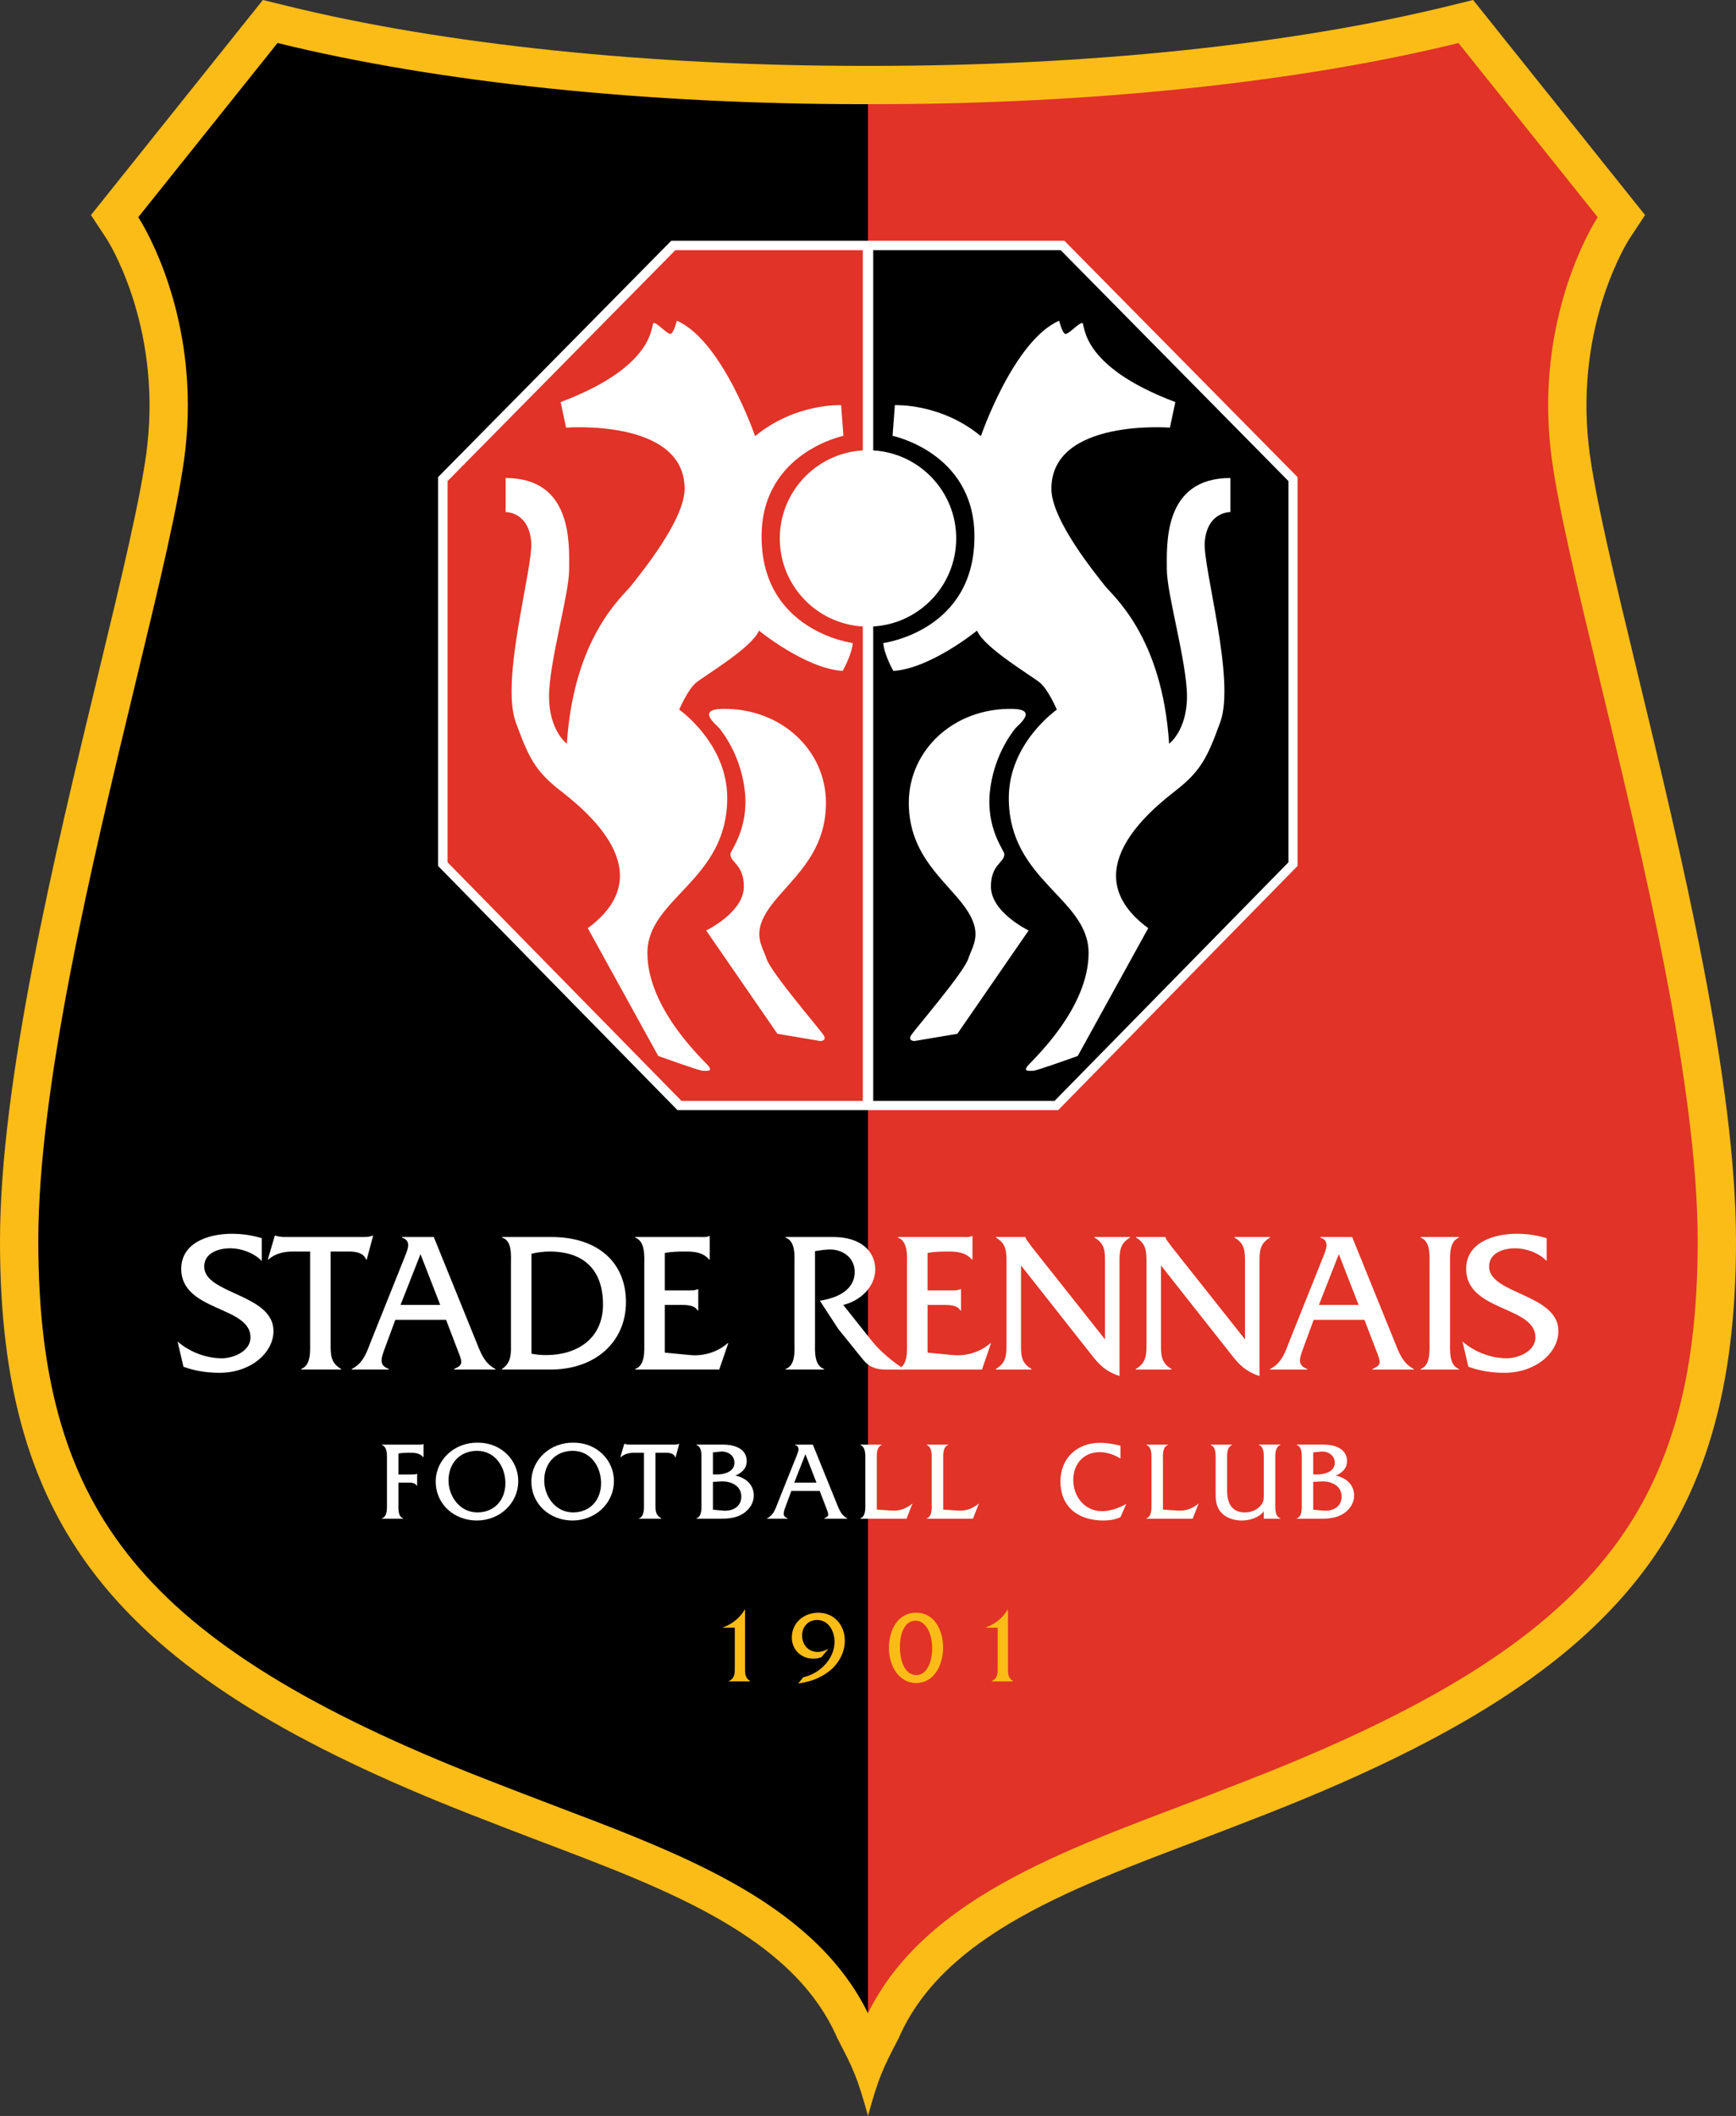 <?xml version="1.0" encoding="UTF-8" standalone="no"?>
<svg
   xmlns:dc="http://purl.org/dc/elements/1.1/"
   xmlns:cc="http://creativecommons.org/ns#"
   xmlns:rdf="http://www.w3.org/1999/02/22-rdf-syntax-ns#"
   xmlns:svg="http://www.w3.org/2000/svg"
   xmlns="http://www.w3.org/2000/svg"
   xmlns:sodipodi="http://sodipodi.sourceforge.net/DTD/sodipodi-0.dtd"
   xmlns:inkscape="http://www.inkscape.org/namespaces/inkscape"
   version="1.2"
   id="Layer_1"
   x="0px"
   y="0px"
   width="492.3"
   height="600"
   viewBox="0 0 492.3 600"
   xml:space="preserve"
   sodipodi:docname="Logo_Stade_Rennais_FC.svg"
   inkscape:version="1.0.1 (c497b03c, 2020-09-10)"><rect x="0" y="0" width="492.3" height="600" fill="#333333" stroke="none"/><defs
   id="defs874" /><sodipodi:namedview
   pagecolor="#ffffff"
   bordercolor="#666666"
   borderopacity="1"
   objecttolerance="10"
   gridtolerance="10"
   guidetolerance="10"
   inkscape:pageopacity="0"
   inkscape:pageshadow="2"
   inkscape:window-width="1920"
   inkscape:window-height="1080"
   id="namedview872"
   showgrid="false"
   inkscape:zoom="1.2913793"
   inkscape:cx="237.308"
   inkscape:cy="282.409"
   inkscape:window-x="0"
   inkscape:window-y="0"
   inkscape:window-maximized="0"
   inkscape:current-layer="Layer_1" />


<g
   id="g936"><path
     id="path9808"
     fill="#fcbc17"
     d="m 464.42,191.057 c -6.643,-27.525 -12.376,-51.296 -13.891,-64.747 -3.911,-34.758 11.438,-58.458 11.599,-58.683 L 466.511,60.982 417.753,0 411.01,1.651 C 366.327,12.643 308.266,18.683 247.526,18.683 l -1.374,-0.005 -1.374,0.005 c -60.741,0 -118.801,-6.039 -163.485,-17.031 L 74.549,0 25.79,60.982 l 4.383,6.645 c 0.16,0.225 15.509,23.925 11.598,58.683 -1.514,13.45 -7.248,37.222 -13.89,64.747 C 15.457,242.538 0,306.613 0,351.911 0,434.366 33.677,475.395 133.454,514.499 l 10.27,3.99 c 38.487,14.912 80.061,27.876 93.744,59.497 4.469,8.581 5.618,10.873 8.682,22.014 3.064,-11.141 4.213,-13.433 8.682,-22.014 13.682,-31.622 55.255,-44.586 93.744,-59.497 l 10.27,-3.99 c 99.777,-39.105 133.454,-80.133 133.454,-162.588 0,-45.297 -15.459,-109.374 -27.88,-160.854 z"
     style="stroke-width:1.061" /><path
     id="path9810"
     fill="#e13327"
     d="m 472.353,275.857 c -5.351,-27.779 -12.28,-56.518 -18.492,-82.252 -6.646,-27.625 -12.417,-51.237 -14.126,-66.08 -0.489,-4.343 -0.708,-8.534 -0.708,-12.552 0.018,-23.324 7.257,-40.601 11.295,-48.503 1.374,-2.672 2.315,-4.179 2.72,-4.8 0.006,-0.01 0.012,-0.017 0.018,-0.023 l 0.024,-0.038 c 0.002,-0.004 0.005,-0.009 0.008,-0.014 L 413.598,12.199 C 367.716,23.471 309,29.532 247.522,29.544 h -0.046 l -1.33,-0.006 V 570.882 c 4.068,-8.301 9.754,-15.396 16.345,-21.438 7.331,-6.721 15.777,-12.223 24.779,-17.046 18.008,-9.62 38.363,-16.649 57.368,-24.032 l 10.24,-3.978 c 36.823,-14.416 63.914,-28.956 83.041,-45.083 19.129,-16.185 30.567,-33.624 37.134,-55.763 4.343,-14.772 6.382,-31.747 6.38,-51.63 0.018,-21.44 -3.722,-48.3 -9.082,-76.055 z"
     style="stroke-width:1.061" /><path
     id="path9812"
     d="m 246.145,29.537 -1.37,0.006 C 183.298,29.53 124.578,23.47 78.707,12.2 l -0.008,-0.002 -39.494,49.396 c 0.022,0.034 0.032,0.049 0.056,0.086 0.035,0.053 0.063,0.097 0.093,0.143 0.059,0.091 0.122,0.193 0.196,0.31 0.146,0.236 0.33,0.537 0.55,0.909 0.437,0.743 1.013,1.767 1.683,3.058 1.34,2.581 3.052,6.234 4.75,10.838 3.392,9.203 6.733,22.248 6.736,38.033 0,4.018 -0.219,8.207 -0.706,12.551 -1.707,14.843 -7.481,38.456 -14.126,66.081 -6.211,25.734 -13.14,54.472 -18.492,82.252 -5.359,27.754 -9.1,54.615 -9.085,76.053 -0.002,19.882 2.036,36.859 6.38,51.629 4.356,14.783 10.943,27.411 20.463,39.029 18.954,23.178 50.555,42.586 99.682,61.804 l 10.261,3.987 c 14.256,5.528 29.28,10.891 43.489,17.26 14.197,6.386 27.66,13.749 38.669,23.824 6.592,6.042 12.278,13.137 16.345,21.438 V 29.537 Z"
     style="stroke-width:1.061" /></g>







<path
   id="path9828"
   fill="#ffffff"
   d="m 289.541,380.932 c 0,3.207 -0.06,5.482 2.969,7.257 v 0.168 h -10.113 v -0.168 c 3.029,-1.774 3.029,-4.049 3.029,-7.257 v -22.792 c 0,-3.194 0,-5.481 -2.976,-7.197 v -0.171 h 8.343 v 0.052 c 0.231,0.689 0.465,0.974 0.859,1.437 l 0.802,1.141 20.906,26.397 v -21.657 c 0,-3.195 0.057,-5.481 -2.972,-7.197 v -0.172 h 10.058 v 0.172 c -2.967,1.716 -2.967,4.002 -2.967,7.197 v 32.05 c -4.061,-1.372 -5.83,-3.255 -8.342,-6.51 l -19.594,-24.852 v 22.102"
   style="stroke-width:1.061" />
<path
   id="path9830"
   fill="#ffffff"
   d="m 329.238,380.932 c 0,3.207 -0.056,5.482 2.974,7.257 v 0.168 h -10.119 v -0.168 c 3.033,-1.774 3.033,-4.049 3.033,-7.257 v -22.792 c 0,-3.194 0,-5.481 -2.972,-7.197 v -0.171 h 8.343 v 0.052 c 0.223,0.689 0.454,0.974 0.849,1.437 l 0.811,1.141 20.906,26.397 v -21.657 c 0,-3.195 0.054,-5.481 -2.975,-7.197 v -0.172 h 10.054 v 0.172 c -2.969,1.716 -2.969,4.002 -2.969,7.197 v 32.05 c -4.056,-1.372 -5.826,-3.255 -8.336,-6.51 L 329.238,358.83 v 22.102"
   style="stroke-width:1.061" />


<g
   id="g911"><path
     id="path9814"
     fill="#ffffff"
     d="m 74.241,357.57 c -2.227,-2.286 -5.767,-3.599 -8.97,-3.599 -3.255,0 -7.364,1.26 -7.364,5.196 0,7.826 19.647,7.719 19.647,18.278 0,6.112 -6.398,11.829 -15.306,11.829 -3.483,0 -6.968,-0.517 -10.229,-1.716 l -1.654,-7.139 c 3.37,2.916 8.053,4.739 12.51,4.739 3.255,0 8.165,-1.942 8.165,-5.945 0,-8.909 -19.647,-7.298 -19.647,-19.419 0,-7.196 7.372,-9.94 14.341,-9.94 2.85,0 5.769,0.402 8.507,1.253 l 0.001,6.462"
     style="stroke-width:1.061" /><path
     id="path9816"
     fill="#ffffff"
     d="m 93.766,380.932 c 0,3.26 -0.056,5.482 2.972,7.257 v 0.168 H 85.423 v -0.168 c 2.865,-1.086 2.518,-5.248 2.518,-7.826 V 354.887 H 82.911 c -2.456,0 -5.021,0.628 -6.797,2.279 H 75.942 l 2.001,-6.799 h 0.17 c 0.689,0.291 1.432,0.291 2.17,0.403 h 22.739 c 0.974,0 1.886,-0.053 2.628,-0.403 h 0.17 l -1.823,6.799 h -0.178 c -0.743,-1.99 -3.023,-2.279 -4.915,-2.279 h -5.136 l -10e-4,26.045"
     style="stroke-width:1.061" /><path
     id="path9818"
     fill="#ffffff"
     d="m 119.245,355.628 -5.656,14.394 h 11.256 l -5.6,-14.394 m -7.138,18.623 -2.975,8.059 c -1.196,3.195 -1.597,4.858 1.143,5.88 v 0.166 H 99.761 v -0.166 c 3.314,-1.658 4.288,-4.852 5.541,-8.107 l 9.54,-23.825 c 0.804,-2.055 1.891,-4.458 -0.849,-5.315 v -0.172 h 9.024 l 11.882,29.312 c 1.313,3.254 2.34,6.449 5.6,8.107 v 0.166 h -11.714 v -0.166 c 2.797,-1.254 2.343,-1.888 0.798,-5.88 l -3.085,-8.059 z"
     style="stroke-width:1.061" /><path
     id="path9820"
     fill="#ffffff"
     d="m 150.718,383.855 c 1.369,0.285 2.743,0.398 4.172,0.398 8.51,0 16.11,-4.454 16.11,-14.342 0,-9.995 -5.602,-15.024 -15.142,-15.024 -1.708,0 -3.423,0.224 -5.139,0.628 v 28.34 m -5.825,-25.252 c 0,-2.631 0.398,-6.805 -2.515,-7.661 v -0.172 h 13.996 c 13.02,0 21.137,7.085 21.137,18.458 0,11.248 -8.629,19.126 -21.423,19.126 h -13.712 v -0.166 c 2.856,-1.948 2.515,-4.686 2.515,-8.053 l 0.001,-21.533 z"
     style="stroke-width:1.061" /><path
     id="path9822"
     fill="#ffffff"
     d="m 188.531,383.556 7.253,0.695 c 3.772,0.344 7.711,-0.862 10.571,-3.374 h 0.169 l -2.565,7.477 h -23.825 v -0.168 c 2.918,-1.02 2.571,-5.248 2.571,-7.826 v -21.533 c 0,-2.625 0.347,-6.8 -2.571,-7.887 v -0.172 h 18.278 c 0.974,0 1.945,0.119 2.687,-0.285 h 0.17 v 6.68 h -0.17 c -1.769,-2.056 -4.109,-2.281 -6.743,-2.281 -2.001,0 -4.002,0.06 -5.826,0.398 v 10.631 h 6.799 c 0.912,0 1.83,0 2.509,-0.35 h 0.178 v 6.057 h -0.178 c -0.912,-1.651 -3.308,-1.597 -5.083,-1.597 h -4.225 l 0.001,13.534"
     style="stroke-width:1.061" /><path
     id="path9824"
     fill="#ffffff"
     d="m 236.377,350.772 c 7.655,0 11.827,4.002 11.827,9.199 0,5.023 -4.398,8.973 -9.08,10.053 l 8.222,10.341 c 2.396,2.975 6.003,5.939 9.255,7.992 h -5.26 c -3.022,0 -4.908,-0.742 -6.624,-2.85 l -6.968,-8.629 -5.258,-8.053 c 4.573,-0.683 9.887,-2.803 9.887,-8.17 0,-4.11 -3.546,-6.508 -7.369,-6.337 -1.316,0.059 -2.575,0.224 -3.887,0.457 v 25.588 c 0,2.625 -0.342,6.807 2.571,7.826 v 0.168 h -10.908 v -0.168 c 2.913,-1.02 2.512,-5.248 2.512,-7.826 v -21.533 c 0,-2.625 0.401,-6.799 -2.512,-7.887 v -0.172 h 13.592"
     style="stroke-width:1.061" /><path
     id="path9826"
     fill="#ffffff"
     d="m 263.04,383.556 7.261,0.695 c 3.771,0.344 7.711,-0.862 10.564,-3.374 h 0.174 l -2.564,7.477 h -23.825 v -0.168 c 2.912,-1.02 2.564,-5.248 2.564,-7.826 v -21.533 c 0,-2.625 0.348,-6.8 -2.564,-7.887 v -0.172 h 18.278 c 0.968,0 1.939,0.119 2.681,-0.285 h 0.172 v 6.68 h -0.172 c -1.77,-2.056 -4.11,-2.281 -6.739,-2.281 -2.001,0 -3.993,0.06 -5.831,0.398 v 10.631 h 6.806 c 0.912,0 1.824,0 2.512,-0.35 h 0.169 v 6.057 h -0.169 c -0.914,-1.651 -3.316,-1.597 -5.086,-1.597 h -4.231 l 0.001,13.534"
     style="stroke-width:1.061" /><path
     id="path9832"
     fill="#ffffff"
     d="m 379.675,355.628 -5.65,14.394 h 11.251 l -5.601,-14.394 m -7.135,18.623 -2.966,8.059 c -1.207,3.195 -1.608,4.858 1.137,5.88 v 0.166 h -10.507 v -0.166 c 3.307,-1.658 4.282,-4.852 5.541,-8.107 l 9.54,-23.825 c 0.796,-2.055 1.879,-4.458 -0.86,-5.315 v -0.172 h 9.024 l 11.882,29.312 c 1.316,3.254 2.343,6.449 5.594,8.107 v 0.166 h -11.704 v -0.166 c 2.803,-1.254 2.343,-1.888 0.796,-5.88 l -3.082,-8.059 z"
     style="stroke-width:1.061" /><path
     id="path9834"
     fill="#ffffff"
     d="m 405.391,358.829 c 0,-2.625 0.388,-6.8 -2.518,-7.887 v -0.172 h 10.853 v 0.172 c -2.857,1.086 -2.515,5.315 -2.515,7.887 v 21.533 c 0,2.579 -0.342,6.741 2.515,7.826 v 0.168 h -10.853 v -0.168 c 2.85,-1.02 2.518,-5.248 2.518,-7.826 v -21.533"
     style="stroke-width:1.061" /><path
     id="path9836"
     fill="#ffffff"
     d="m 438.617,357.57 c -2.227,-2.286 -5.772,-3.599 -8.964,-3.599 -3.259,0 -7.368,1.26 -7.368,5.196 0,7.826 19.654,7.719 19.654,18.278 0,6.112 -6.401,11.829 -15.319,11.829 -3.483,0 -6.964,-0.517 -10.22,-1.716 l -1.655,-7.139 c 3.367,2.916 8.049,4.739 12.506,4.739 3.254,0 8.175,-1.942 8.175,-5.945 0,-8.909 -19.655,-7.298 -19.655,-19.419 0,-7.196 7.364,-9.94 14.332,-9.94 2.857,0 5.771,0.402 8.513,1.253 v 6.462"
     style="stroke-width:1.061" /></g>











<g
   id="g925"><path
     id="path9838"
     fill="#ffffff"
     d="m 112.99,426.183 c 0,1.432 -0.255,3.771 1.339,4.371 v 0.094 H 108.295 v -0.094 c 1.63,-0.571 1.435,-2.941 1.435,-4.371 v -12.037 c 0,-1.474 0.196,-3.801 -1.435,-4.406 v -0.101 h 10.216 c 0.547,0 1.087,0.071 1.503,-0.155 h 0.094 v 3.694 h -0.094 c -0.986,-1.111 -2.301,-1.242 -3.771,-1.242 -1.113,0 -2.233,0.041 -3.255,0.226 v 5.945 h 3.83 c 0.475,0 0.992,0 1.374,-0.196 h 0.098 v 3.379 h -0.098 c -0.51,-0.95 -1.853,-0.884 -2.844,-0.884 h -2.361 v 5.777"
     style="stroke-width:1.061" /><path
     id="path9840"
     fill="#ffffff"
     d="m 127.194,419.793 c 0,4.472 3.161,9.068 8.18,9.068 4.852,0 7.949,-3.539 7.949,-8.308 0,-4.656 -2.969,-9.156 -8.017,-9.156 -4.948,0 -8.111,3.575 -8.111,8.396 m 19.769,0.132 c 0,6.516 -5.397,11.235 -11.752,11.235 -6.318,0 -11.651,-4.531 -11.651,-11.076 0,-6.069 5.264,-11.141 11.972,-10.987 6.707,-0.034 11.431,5.079 11.431,10.828 z"
     style="stroke-width:1.061" /><path
     id="path9842"
     fill="#ffffff"
     d="m 154.333,419.793 c 0,4.472 3.156,9.068 8.175,9.068 4.852,0 7.949,-3.539 7.949,-8.308 0,-4.656 -2.969,-9.156 -8.011,-9.156 -4.956,0 -8.112,3.575 -8.112,8.396 m 19.763,0.132 c 0,6.516 -5.392,11.235 -11.746,11.235 -6.324,0 -11.657,-4.531 -11.657,-11.076 0,-6.069 5.265,-11.141 11.972,-10.987 6.708,-0.034 11.431,5.079 11.431,10.828 z"
     style="stroke-width:1.061" /><path
     id="path9844"
     fill="#ffffff"
     d="m 185.875,426.504 c 0,1.817 -0.036,3.064 1.663,4.05 v 0.094 h -6.324 v -0.094 c 1.597,-0.6 1.404,-2.941 1.404,-4.371 v -14.246 h -2.809 c -1.374,0 -2.811,0.357 -3.8,1.288 h -0.099 l 1.12,-3.807 h 0.094 c 0.383,0.159 0.804,0.159 1.212,0.22 h 12.708 c 0.55,0 1.06,-0.03 1.473,-0.22 h 0.098 l -1.021,3.807 h -0.098 c -0.413,-1.128 -1.693,-1.288 -2.75,-1.288 h -2.872 v 14.567"
     style="stroke-width:1.061" /><path
     id="path9846"
     fill="#ffffff"
     d="m 203.23,418.106 c 2.076,0 5.042,-0.707 5.042,-3.326 0,-2.203 -2.043,-3.349 -3.958,-3.159 l -2.14,0.224 v 6.259 l 1.057,0.002 m 1.721,10.244 c 2.616,0.256 5.273,-0.963 5.273,-3.985 0,-3.107 -3.005,-4.443 -5.814,-4.282 l -2.238,0.125 v 7.886 z m -6.033,-14.24 c 0,-1.437 0.22,-3.765 -1.405,-4.371 v -0.1 h 7.565 c 4.213,0 6.677,1.792 6.677,4.639 0,2.132 -1.374,3.348 -3.192,4.138 2.868,0.611 5.199,2.53 5.199,5.653 0,2.458 -1.693,4.566 -3.833,5.594 -2.231,1.087 -4.753,0.987 -7.15,0.987 h -5.267 v -0.094 c 1.594,-0.6 1.405,-2.941 1.405,-4.401 l 0.001,-12.044 z"
     style="stroke-width:1.061" /><path
     id="path9848"
     fill="#ffffff"
     d="m 228.4,412.358 -3.156,8.047 h 6.289 l -3.133,-8.047 m -3.988,10.404 -1.66,4.502 c -0.671,1.788 -0.897,2.72 0.639,3.291 v 0.094 h -5.876 v -0.094 c 1.85,-0.926 2.396,-2.72 3.097,-4.532 l 5.333,-13.314 c 0.448,-1.151 1.051,-2.49 -0.482,-2.969 v -0.1 h 5.048 l 6.639,16.383 c 0.736,1.812 1.316,3.605 3.126,4.532 v 0.094 h -6.545 v -0.094 c 1.565,-0.701 1.31,-1.052 0.451,-3.291 l -1.728,-4.502 z"
     style="stroke-width:1.061" /><path
     id="path9850"
     fill="#ffffff"
     d="m 252.985,428.35 c 2.17,0.131 4.056,-0.606 5.656,-1.942 h 0.098 l -1.668,4.241 h -13.115 v -0.094 c 1.624,-0.571 1.434,-2.941 1.434,-4.371 v -12.037 c 0,-1.474 0.19,-3.801 -1.434,-4.406 v -0.101 h 6.092 v 0.102 c -1.624,0.605 -1.404,2.969 -1.404,4.406 v 13.919 l 4.34,0.284"
     style="stroke-width:1.061" /><path
     id="path9852"
     fill="#ffffff"
     d="m 271.824,428.35 c 2.165,0.131 4.056,-0.606 5.648,-1.942 h 0.098 l -1.66,4.241 h -13.12 v -0.094 c 1.62,-0.571 1.428,-2.941 1.428,-4.371 v -12.037 c 0,-1.474 0.193,-3.801 -1.428,-4.406 v -0.101 h 6.098 v 0.102 c -1.635,0.605 -1.409,2.969 -1.409,4.406 v 13.919 l 4.346,0.284"
     style="stroke-width:1.061" /><path
     id="path9854"
     fill="#ffffff"
     d="m 317.741,413.599 c -1.757,-1.116 -3.801,-1.823 -5.908,-1.823 -4.403,0 -7.468,3.23 -7.468,7.863 0,4.686 3.192,8.871 8.106,8.871 2.396,0 4.784,-0.866 6.809,-2.007 h 0.091 l -1.63,3.706 c -1.508,0.695 -3.161,0.951 -4.822,0.951 -7.534,0 -12.198,-4.211 -12.198,-11.039 0,-6.616 4.665,-10.992 11.212,-10.992 1.947,0 3.916,0.356 5.808,0.801 v 3.67"
     style="stroke-width:1.061" /><path
     id="path9856"
     fill="#ffffff"
     d="m 334.137,428.35 c 2.17,0.131 4.05,-0.606 5.647,-1.942 h 0.092 l -1.655,4.241 h -13.123 v -0.094 c 1.63,-0.571 1.437,-2.941 1.437,-4.371 v -12.037 c 0,-1.474 0.194,-3.801 -1.437,-4.406 v -0.101 h 6.091 v 0.102 c -1.619,0.605 -1.398,2.969 -1.398,4.406 v 13.919 l 4.346,0.284"
     style="stroke-width:1.061" /><path
     id="path9858"
     fill="#ffffff"
     d="m 358.392,428.54 c -1.404,1.853 -4.02,2.619 -6.257,2.619 -2.104,0 -4.341,-0.665 -5.784,-2.227 -1.689,-1.853 -1.624,-3.997 -1.624,-6.289 v -8.533 c 0,-1.437 0.22,-3.765 -1.41,-4.371 v -0.1 h 6.075 v 0.101 c -1.597,0.606 -1.404,2.934 -1.404,4.371 v 8.533 c 0,4.241 1.788,6.217 5.077,6.217 1.789,0 3.608,-0.735 4.66,-2.233 0.703,-0.956 0.667,-1.752 0.667,-2.903 v -9.615 c 0,-1.437 0.201,-3.765 -1.404,-4.371 v -0.1 h 6.069 l 0.03,0.101 c -1.625,0.606 -1.436,2.934 -1.436,4.406 v 12.037 c 0,1.432 -0.19,3.771 1.436,4.371 v 0.094 h -4.695 v -2.109"
     style="stroke-width:1.061" /><path
     id="path9860"
     fill="#ffffff"
     d="m 373.46,418.106 c 2.082,0 5.055,-0.707 5.055,-3.326 0,-2.203 -2.043,-3.349 -3.964,-3.159 l -2.14,0.224 v 6.259 l 1.05,0.002 m 1.729,10.244 c 2.619,0.256 5.27,-0.963 5.27,-3.985 0,-3.107 -2.996,-4.443 -5.806,-4.282 l -2.243,0.125 v 7.886 z m -6.033,-14.24 c 0,-1.437 0.22,-3.765 -1.404,-4.371 v -0.1 h 7.565 c 4.22,0 6.675,1.792 6.675,4.639 0,2.132 -1.372,3.348 -3.192,4.138 2.872,0.611 5.205,2.53 5.205,5.653 0,2.458 -1.689,4.566 -3.836,5.594 -2.233,1.087 -4.753,0.987 -7.149,0.987 h -5.267 v -0.094 c 1.601,-0.6 1.404,-2.941 1.404,-4.401 l -0.001,-12.044 z"
     style="stroke-width:1.061" /></g>



<g
   id="g931"><path
     id="path9862"
     fill="#fcbc17"
     d="m 205.013,461.469 c 2.571,-0.898 4.857,-2.743 6.185,-5.061 h 0.083 v 16.301 c 0,1.651 -0.11,2.981 1.455,3.997 v 0.077 h -6.075 v -0.077 c 1.793,-0.879 1.708,-2.233 1.708,-3.997 v -11.159 h -3.356 l 0.001,-0.082"
     style="stroke-width:1.061" /><path
     id="path9864"
     fill="#fcbc17"
     d="m 227.817,475.579 c 4.621,-0.956 8.843,-5.178 8.843,-10.036 0,-2.951 -1.648,-6.182 -4.976,-6.182 -2.485,0 -4.219,1.929 -4.219,4.365 0,2.625 1.734,4.703 4.403,4.703 1.063,0 2.135,-0.368 3.058,-0.921 l -1.965,2.4 c -0.751,0.29 -1.532,0.433 -2.34,0.433 -3.388,0 -6.069,-2.518 -6.069,-6.009 0,-4.217 3.435,-7.025 7.509,-7.025 4.543,0 7.518,3.557 7.518,7.922 0,3.325 -1.757,6.532 -4.337,8.586 -2.637,2.073 -5.577,3.118 -8.878,3.551 l 1.454,-1.788"
     style="stroke-width:1.061" /><path
     id="path9866"
     fill="#fcbc17"
     d="m 255.18,467.051 c 0,2.91 0.953,7.939 4.682,7.939 2.862,0 4.488,-3.521 4.488,-7.601 0,-4.128 -1.737,-7.767 -4.66,-7.834 -3.645,0.003 -4.51,4.687 -4.51,7.496 m -3.09,0.285 c 0,-5.343 2.629,-10.03 7.712,-10.03 5.353,0 7.64,5.172 7.64,9.859 0,4.71 -2.319,10.083 -7.749,10.083 -4.536,-0.054 -7.603,-4.567 -7.603,-9.912 z"
     style="stroke-width:1.061" /><path
     id="path9868"
     fill="#fcbc17"
     d="m 279.576,461.469 c 2.568,-0.898 4.854,-2.743 6.178,-5.061 h 0.092 v 16.301 c 0,1.651 -0.115,2.981 1.439,3.997 v 0.077 h -6.063 v -0.077 c 1.797,-0.879 1.704,-2.233 1.704,-3.997 v -11.159 h -3.352 v -0.082"
     style="stroke-width:1.061" /></g>






<g
   id="g899"><polygon
     id="polygon9870"
     fill="#ffffff"
     points="142.282,239.024 206.258,304.272 308.035,304.272 308.772,303.521 372.004,239.024 372.004,135.109 309.684,71.938 204.606,71.938 142.282,135.11 "
     transform="matrix(1.061,0,0,1.061,-26.734,-8.056)" /><path
     id="path9872"
     fill="#e13327"
     d="m 221.136,152.677 c 0,-13.32 10.417,-24.202 23.545,-24.961 V 70.947 h -53.17 l -64.592,65.471 v 108.098 l 66.35,67.668 h 51.412 V 177.643 c -13.128,-0.759 -23.545,-11.646 -23.545,-24.966 z"
     style="stroke-width:1.061" /><path
     id="path9874"
     d="m 300.795,70.945 h -53.17 v 56.771 c 13.129,0.766 23.539,11.645 23.539,24.96 0,13.315 -10.411,24.199 -23.539,24.965 v 134.541 h 51.415 L 365.381,244.514 V 136.417 Z"
     style="stroke-width:1.061" /><g
     id="g889"><path
       id="path9876"
       fill="#ffffff"
       d="m 253.113,123.584 0.656,-8.693 c 0,0 12.967,-0.659 24.397,8.789 0,0 9.22,-27.032 22.189,-32.739 0,0 0.875,3.509 1.747,3.735 0.887,0.213 3.957,-3.301 4.844,-3.076 0.87,0.22 -1.102,12.085 26.361,22.412 l -1.537,7.251 c 0,0 -33.615,-2.642 -33.615,17.352 0,9.009 12.965,24.609 15.152,27.465 2.209,2.856 16.262,14.282 18.238,44.823 0,0 5.06,-3.741 5.06,-13.403 0,-9.668 -5.709,-29.003 -5.709,-36.035 0,-7.032 -1.108,-25.921 18.011,-25.921 v 9.661 c 0,0 -6.477,-0.185 -7.253,8.35 -0.651,7.251 8.792,39.11 4.399,51.195 -3.608,9.929 -5.494,13.837 -12.522,19.33 -7.031,5.493 -29.446,23.291 -7.913,39.105 l -19.991,36.254 c 0,0 -11.646,4.175 -12.521,4.175 -0.882,0 -3.3,0.446 -1.544,-1.538 1.761,-1.972 17.142,-16.254 17.142,-31.853 0,-15.601 -22.628,-20.44 -22.628,-43.945 0,-15.6 13.623,-25.049 13.623,-25.049 0,0 -2.419,-5.713 -4.834,-7.684 -2.423,-1.983 -15.823,-9.894 -17.794,-14.728 0,0 -13.19,10.767 -23.733,11.431 0,0 -2.634,-4.614 -2.854,-7.91 0,0 26.349,-3.367 25.84,-30.939 -0.433,-23.124 -23.208,-27.816 -23.208,-27.816"
       style="stroke-width:1.061" /><path
       id="path9878"
       fill="#ffffff"
       d="m 239.181,123.584 -0.656,-8.693 c 0,0 -12.957,-0.659 -24.392,8.789 0,0 -9.222,-27.032 -22.183,-32.739 0,0 -0.882,3.509 -1.764,3.735 -0.877,0.213 -3.952,-3.301 -4.829,-3.076 -0.882,0.22 1.096,12.085 -26.367,22.412 l 1.539,7.251 c 0,0 33.617,-2.642 33.617,17.352 0,9.009 -12.967,24.609 -15.162,27.465 -2.2,2.856 -16.259,14.282 -18.237,44.823 0,0 -5.054,-3.741 -5.054,-13.403 0,-9.668 5.709,-29.003 5.709,-36.035 0,-7.032 1.102,-25.921 -18.011,-25.921 v 9.661 c 0,0 6.47,-0.185 7.248,8.35 0.657,7.251 -8.786,39.11 -4.394,51.195 3.61,9.929 5.491,13.837 12.524,19.33 7.031,5.493 29.44,23.291 7.913,39.105 l 19.989,36.254 c 0,0 11.645,4.175 12.524,4.175 0.876,0 3.298,0.446 1.541,-1.538 -1.758,-1.972 -17.144,-16.254 -17.144,-31.853 0,-15.601 22.635,-20.44 22.635,-43.945 0,-15.6 -13.623,-25.049 -13.623,-25.049 0,0 2.416,-5.713 4.837,-7.684 2.414,-1.983 15.814,-9.894 17.791,-14.728 0,0 13.183,10.767 23.727,11.431 0,0 2.639,-4.614 2.859,-7.91 0,0 -26.349,-3.367 -25.838,-30.939 0.431,-23.124 23.198,-27.816 23.198,-27.816"
       style="stroke-width:1.061" /><path
       id="path9880"
       fill="#ffffff"
       d="m 200.256,263.85 20.211,29.294 12.156,2.049 c 0,0 2.049,0 0.877,-1.752 -1.173,-1.764 -14.79,-17.583 -16.108,-21.538 -1.319,-3.955 -4.398,-7.322 1.021,-14.799 5.419,-7.465 15.816,-14.496 15.816,-29.437 0,-14.941 -12.741,-26.978 -29.436,-26.658 -7.468,0.155 -1.443,4.662 -0.736,5.57 1.618,2.049 6.152,8.35 7.18,17.875 1.126,10.481 -4.104,16.835 -4.104,17.714 0,2.494 3.812,2.934 3.812,9.228 0,7.329 -10.689,12.453 -10.689,12.453"
       style="stroke-width:1.061" /><path
       id="path9882"
       fill="#ffffff"
       d="m 291.701,263.85 -20.209,29.294 -12.163,2.049 c 0,0 -2.049,0 -0.874,-1.752 1.167,-1.764 14.794,-17.583 16.115,-21.538 1.315,-3.955 4.391,-7.322 -1.027,-14.799 -5.416,-7.465 -15.823,-14.496 -15.823,-29.437 0,-14.941 12.746,-26.978 29.446,-26.658 7.467,0.155 1.439,4.662 0.736,5.57 -1.618,2.049 -6.156,8.35 -7.183,17.875 -1.13,10.481 4.104,16.835 4.104,17.714 0,2.494 -3.813,2.934 -3.813,9.228 -0.001,7.329 10.692,12.453 10.692,12.453"
       style="stroke-width:1.061" /></g></g>
</svg>
